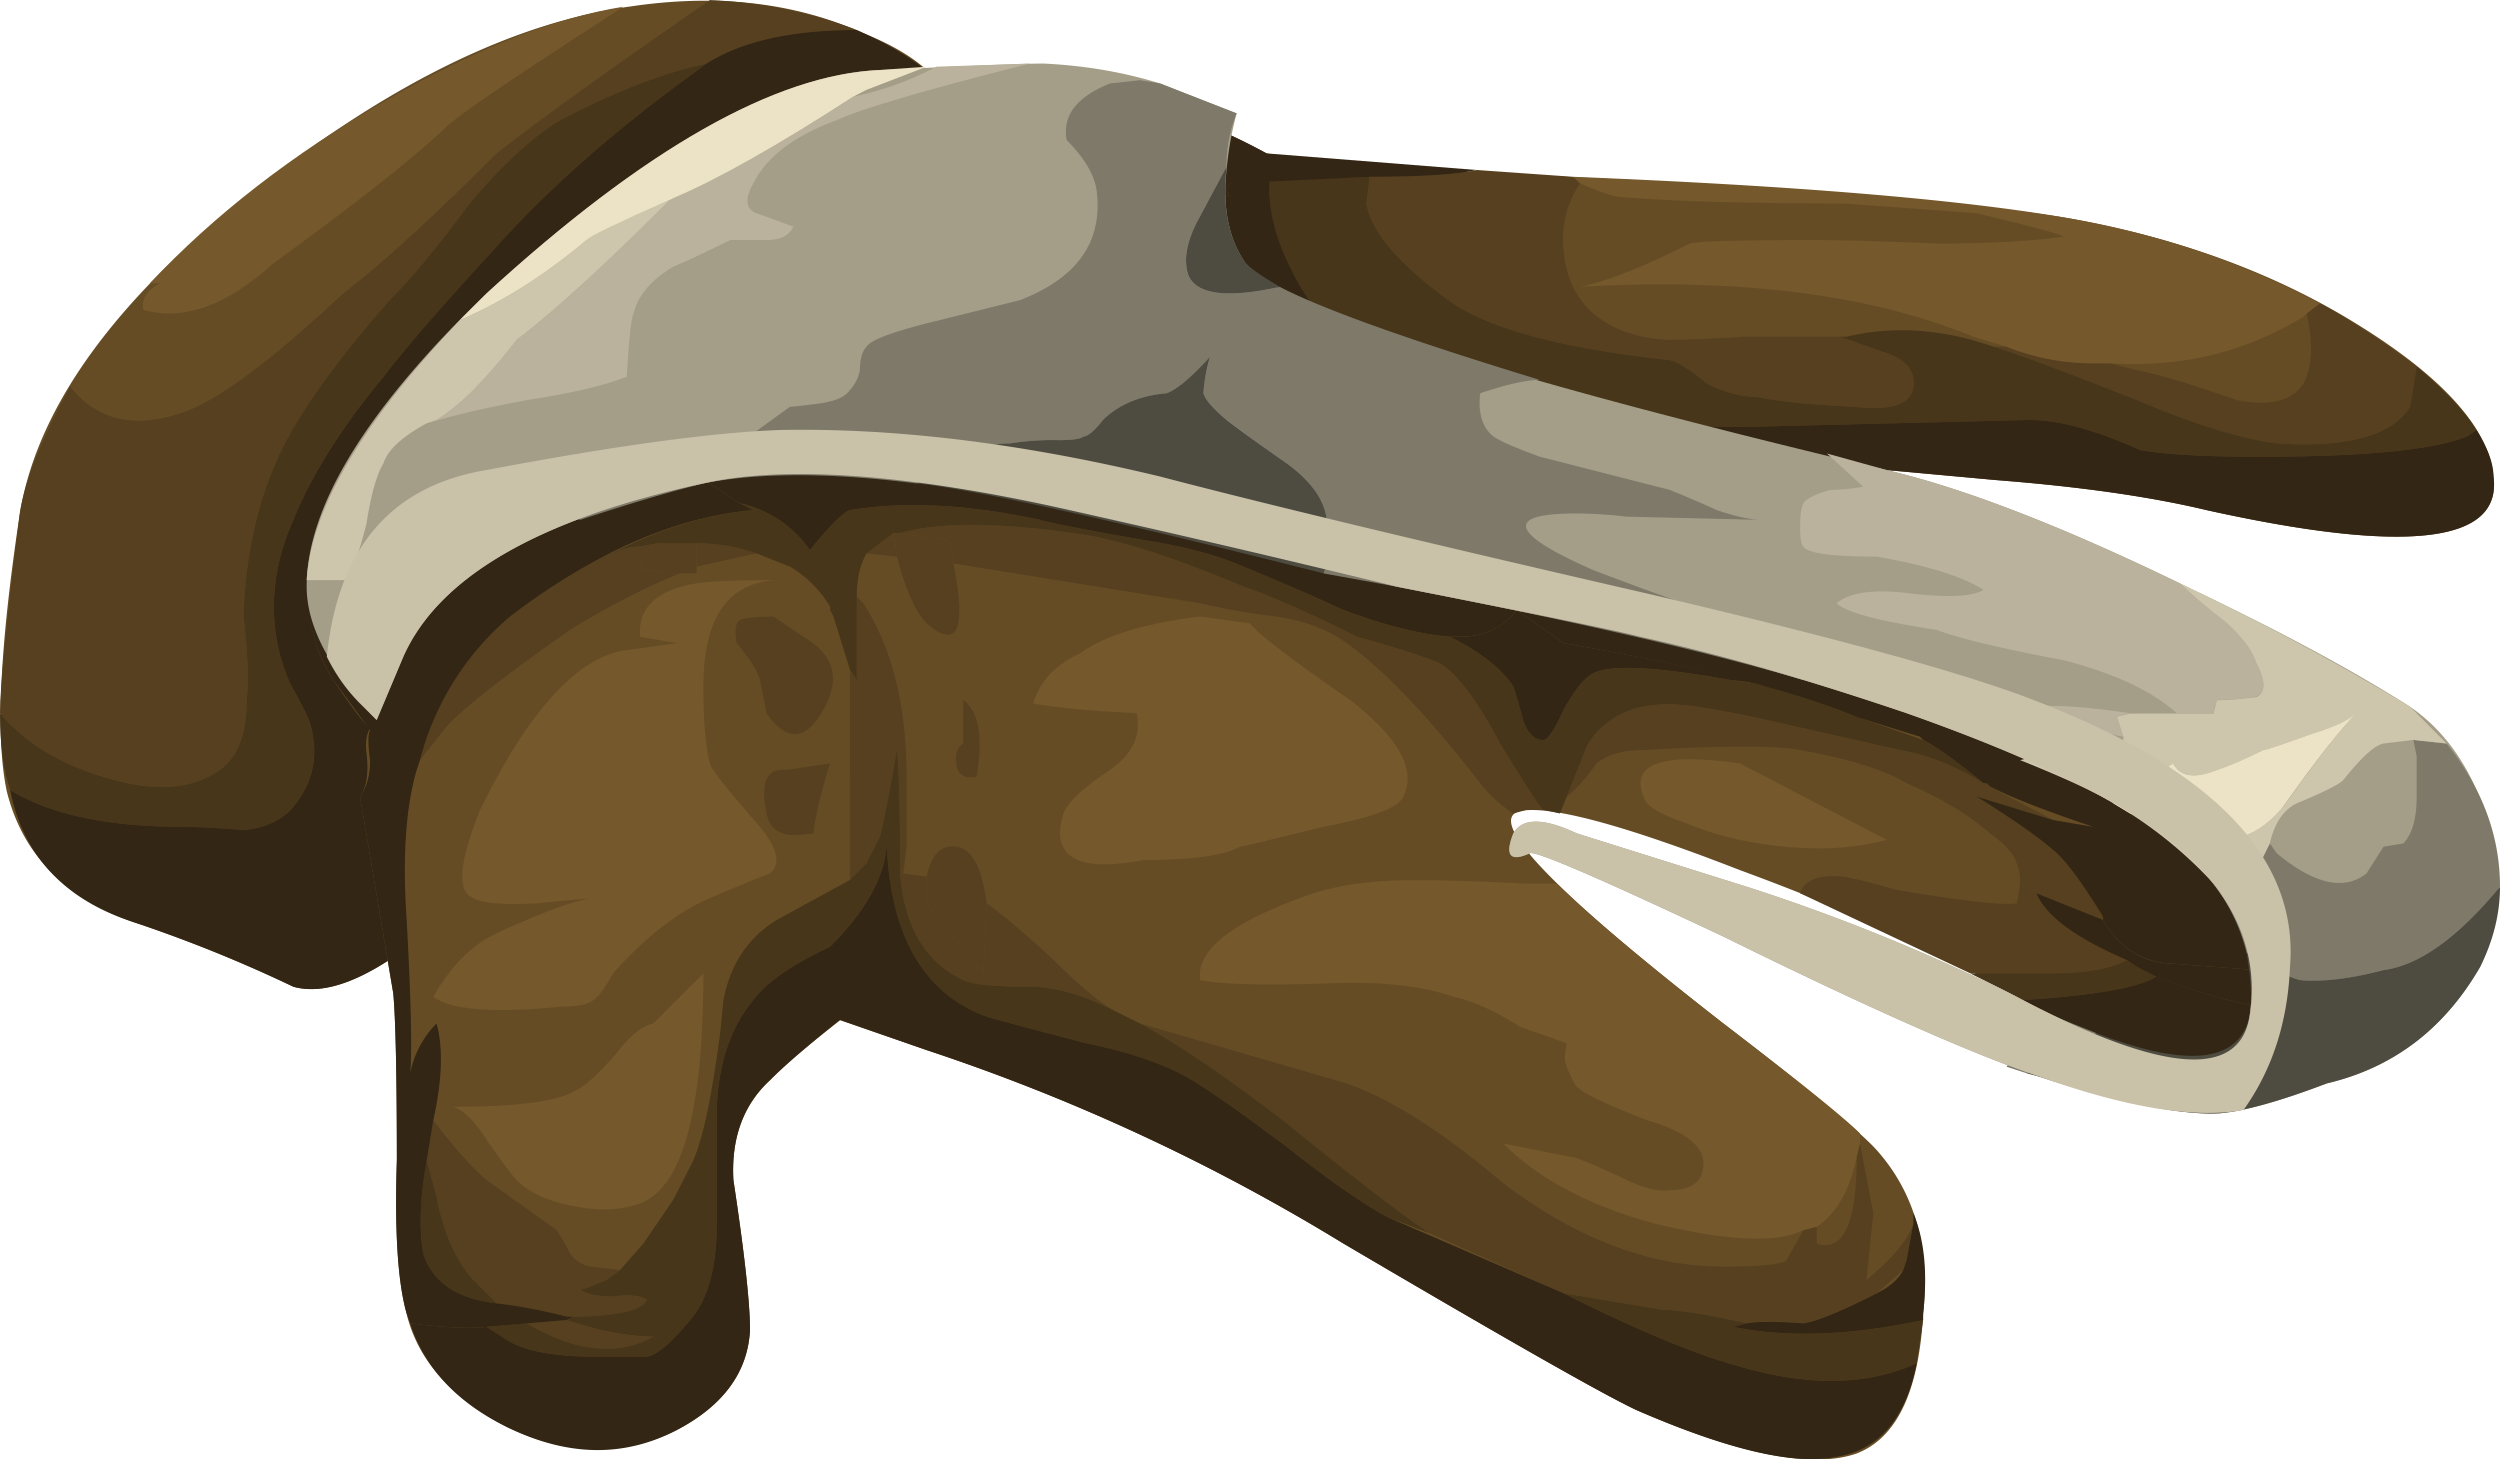 <svg xmlns="http://www.w3.org/2000/svg" viewBox="0 0 37.5 21.892"><g fill-rule="evenodd"><path d="M.098 11.85c-.167-.8-.098-2.182.2-4.15.268-1.63 1.484-3.285 3.652-4.95C5.918 1.216 7.749.332 9.449.098c1.304-.195 2.465-.063 3.5.4.504.2.87.435 1.099.704 1.303 1.064 1.704 2.314 1.2 3.75-.4 1.099-1.165 2.05-2.3 2.846-.6.435-1.698 1.45-3.3 3.051-1.767 1.734-2.9 2.818-3.398 3.253-.766.6-1.381.83-1.85.699a20.896 20.896 0 00-2.349-.953c-1.07-.366-1.719-1.03-1.954-1.997z" fill="#654c25"/><path d="M0 10.698c0-.4.098-1.396.297-2.997.07-.469.318-1.099.753-1.9.4.498.952.63 1.65.401.532-.166 1.348-.768 2.451-1.803.567-.433 1.334-1.132 2.3-2.098.63-.499 1.699-1.265 3.199-2.3.766.033 1.499.18 2.201.448-.966 0-1.719.167-2.251.503-.634.132-1.366.415-2.201.85-.43.264-.884.684-1.348 1.25-.503.664-.898 1.147-1.201 1.45-.767.865-1.299 1.597-1.602 2.197-.367.733-.567 1.583-.595 2.55.063.537.082.952.048 1.25 0 .502-.136.85-.4 1.05-.435.302-1.016.336-1.753.102-.664-.2-1.182-.518-1.548-.953z" fill="#564020"/><path d="M15.151 3.8l.049-1.202c.566 1.401.166 2.818-1.201 4.253.669-1.002 1.05-2.017 1.152-3.052zM.151 11.85C.05 11.549 0 11.168 0 10.699c.366.435.884.753 1.547.953.738.234 1.32.2 1.754-.103.268-.2.4-.547.4-1.05.034-.297.015-.717-.049-1.25.03-.966.23-1.816.595-2.548.304-.6.835-1.333 1.603-2.203.302-.297.698-.781 1.201-1.45.464-.561.918-.981 1.348-1.245.835-.435 1.567-.718 2.201-.85l-.2.147c-1.201.87-2.201 1.753-2.998 2.652-.77.835-1.318 1.465-1.65 1.898-.635.767-1.085 1.485-1.352 2.15-.269.6-.353 1.2-.25 1.8.035.202.097.415.2.65.166.303.269.503.299.6.136.47.053.884-.249 1.25-.166.202-.415.318-.748.353-.4-.035-.703-.049-.903-.049-1.133 0-1.997-.186-2.598-.552z" fill="#48361a"/><path d="M14.047 1.202c.47.366.855.83 1.153 1.396L15.151 3.8C15.05 4.835 14.667 5.85 14 6.85a4.606 4.606 0 01-1.05.948c-.6.435-1.699 1.45-3.3 3.052-1.768 1.733-2.902 2.817-3.399 3.252-.766.6-1.381.83-1.85.699a20.896 20.896 0 00-2.349-.953c-1.065-.332-1.7-.996-1.9-1.997.601.366 1.465.552 2.598.552.2 0 .503.014.903.049.333-.035.582-.151.748-.352.302-.367.385-.782.249-1.25-.03-.098-.133-.298-.299-.6a2.825 2.825 0 01-.2-.65c-.103-.6-.019-1.202.25-1.802.267-.663.717-1.382 1.352-2.148.332-.434.88-1.064 1.65-1.9C8.2 2.853 9.2 1.969 10.4 1.1l.2-.148C11.132.616 11.885.45 12.851.45c.533.235.933.483 1.196.752z" fill="#332614"/><path d="M9.35.098l-.151.103C7.7 1.167 6.865 1.733 6.699 1.9c-.531.503-1.401 1.182-2.598 2.05-.702.636-1.352.87-1.952.698-.03-.165.054-.297.254-.4H2.25C3.218 3.218 4.4 2.301 5.801 1.5 7.134.733 8.315.27 9.35.1z" fill="#75582b"/><path d="M35.498 4.952c1.2.766 1.836 1.499 1.905 2.196.13 1.002-1.304 1.168-4.303.504-.835-.2-1.884-.351-3.149-.45l-1.65-.151 1.948.65A30.334 30.334 0 0134.8 9.952c1.665 1 2.485 2.163 2.451 3.5-.068 1.196-.668 1.983-1.802 2.349-1 .299-1.83.401-2.5.299-.664-.1-1.568-.484-2.7-1.148-1.133-.67-2.514-1.299-4.15-1.9-1.631-.635-2.695-.933-3.199-.899-.732.03.25 1.099 2.95 3.199 1.304 1.001 2.065 1.636 2.3 1.899.566.635.8 1.451.698 2.451-.064 1.167-.395 1.866-.997 2.1-.668.235-1.767.015-3.3-.649-.503-.235-1.968-1.07-4.4-2.5a30.034 30.034 0 00-6.25-2.901l-1.298-.449c-.47.366-.82.664-1.05.899-.4.366-.587.869-.552 1.499.167 1.103.249 1.85.249 2.251-.034.634-.4 1.132-1.099 1.499-.801.4-1.65.381-2.553-.049-.83-.435-1.333-1.001-1.5-1.7-.132-.469-.18-1.235-.145-2.299 0-1.303-.02-2.138-.054-2.5L5.4 11.948c.098-.131.133-.351.098-.649-.02-.156-.004-.278.053-.376-.111-.092-.292-.337-.551-.722-.766-1.168-.317-2.667 1.348-4.503C7.618 4.366 9.3 3.067 11.4 1.802c1.368-.801 3.033-.966 5-.503 1.002.27 1.865.6 2.598 1.002.732.131 2.569.267 5.504.4 2.928.166 5.062.351 6.396.551 1.767.299 3.3.865 4.599 1.7z" fill="#654c25"/><path d="M12.851 10.2V8.95l.098.098c.435.669.65 1.538.65 2.603v1.05l-.049.4h-.049c0-1.035-.02-1.65-.048-1.85-.103.6-.187 1.035-.254 1.299l-.201.4-.25.248V10.05l.103.152zM9.849 8.15L9.6 8.5c.131.07.331.1.6.1-.498.2-1.05.482-1.65.848-1.001.704-1.616 1.187-1.851 1.45l-.4.504A4.196 4.196 0 017.65 9.248a9.832 9.832 0 011.396-.898c.2-.098.387-.152.553-.152l.249-.048zM12.997 8.3l.402-.302.053.303v.049l-.455-.05zM10.449 8.5v-.35c.304 0 .601.048.899.15l-.9.2zM24.649 11.25c-.299 0-.533.068-.699.2-.166.235-.318.4-.449.498.064-.166.166-.415.298-.746.136-.235.317-.401.551-.504.269-.131.635-.166 1.099-.097.235.033.586.097 1.05.2l2.002.45c.4.067.815.233 1.25.497h.049l.049.054.952.499-1.147-.353c.531.338.912.601 1.147.801.165.137.415.47.751 1.002v.049l-1-.397c.132.333.58.665 1.352.996-.234.138-.634.2-1.202.2h-1.15l-2.55-1.2c.063-.2.283-.283.65-.25.194.036.463.103.8.2.997.167 1.597.235 1.797.202.068-.269.068-.469 0-.602-.034-.13-.167-.283-.4-.448-.298-.269-.713-.518-1.25-.753-.333-.2-.864-.366-1.597-.497-.366-.069-1.152-.069-2.353 0zM22.5 11.153c.366.595.581.933.65.995h-.25l-.2.054a2.105 2.105 0 01-.498-.454c-.77-.996-1.436-1.698-2.002-2.1-.269-.2-.615-.331-1.05-.4a10.15 10.15 0 01-1.153-.2l-3.696-.596-.054-.351-.795-.103h.05c.565-.166 1.43-.166 2.597 0 .6.069 1.45.338 2.553.802.395.13.962.385 1.694.75.607.167 1.022.3 1.25.402.269.165.572.566.904 1.201zM28.701 5.8c-.034.27-.337.367-.904.3-.663-.03-1.147-.084-1.45-.148-.228 0-.478-.067-.747-.2-.234-.2-.415-.317-.551-.351-1.568-.166-2.646-.449-3.248-.85-.8-.566-1.235-1.064-1.303-1.499l.053-.4c.768 0 1.299-.035 1.603-.102l1.445.102.102.098c-.2.302-.283.635-.248 1 .033.4.18.718.448.952.269.23.635.366 1.099.396.269 0 .65-.015 1.153-.048h1.445l.703.248c.298.103.434.269.4.503zM34.551 5.752c.131-.234.151-.586.049-1.05l.2-.151c.435.235.917.547 1.45.947l-.098.601c-.268.434-.937.62-2.002.552-.531-.069-1.235-.284-2.099-.65-1.098-.434-1.816-.703-2.148-.8h.195a3.51 3.51 0 001.25.248h.302l.401.103c.332.064.835.215 1.499.449.498.098.835.015 1.001-.249zM16.826 5.298c.118.034.244.064.377.103l.848.248-.848-.248c-.133-.039-.26-.069-.377-.103zm-.278-.074L13.75 4.4l-.551-.248a18.3 18.3 0 01-2.901-1.65L11 2.05c.464.401.767.63.899.698 1.138 1.02 2.69 1.845 4.648 2.475zM8.35 18.452c.068.099.131.215.2.347a.483.483 0 00.297.2l.454.05-.2.15c-.234.103-.366.152-.4.152.098.063.264.097.498.097.235-.029.401-.014.503.054-.068.166-.468.249-1.2.249a8 8 0 00-1.05-.2L7.1 19.2c-.269-.298-.45-.718-.553-1.25l-.146-.547.098-.601c.302.4.566.699.801.899l1.05.751zM9.8 20.05c-.532.302-1.167.233-1.9-.2l.601-.05c.498.166.933.25 1.299.25zM27.851 17.35l.049-.202.2 1.05-.103 1.001c.402-.332.635-.615.704-.85l-.102.553-.049.146-.4.351-.102.05c-.465.234-.797.365-.997.4-.401-.035-.683-.035-.85 0-.605-.132-1.02-.2-1.25-.2l-1.503-.25-1.998-.898c-.4-.268-1.117-.815-2.152-1.65-.9-.698-1.632-1.202-2.198-1.499l3.1.899c.664.233 1.45.732 2.349 1.498 1.104.835 2.202 1.25 3.301 1.25.566 0 .884-.033.948-.097l.253-.45.2-.054v.255c.4.131.6-.304.6-1.304z" fill="#564020"/><path d="M13.501 13.1h.049l.351.05v.4l.85 1.05.049-1.05c.234.166.551.434.953.8.4.4.712.665.946.802-.464-.235-.884-.351-1.25-.351-.531 0-.864-.035-1-.099-.568-.268-.884-.8-.948-1.601zM11.499 12.202c-.098-.469 0-.688.302-.654l.65-.097c-.136.433-.22.781-.249 1.05-.234.034-.386.034-.454 0-.132-.035-.214-.133-.25-.299zM11.05 9.648c-.035-.2-.015-.312.049-.346.069-.034.234-.054.502-.054l.45.303c.464.268.566.63.298 1.098-.264.47-.548.484-.85.05L11.4 10.2c-.034-.133-.151-.318-.351-.553zM10.449 8.15v.45H10.2c-.269 0-.469-.03-.6-.1l.249-.35h.6z" fill="#564020"/><path d="M13.901 13.55v-.4c.064-.332.215-.484.449-.45.235.035.381.318.45.85l-.049 1.05-.85-1.05zM14.649 11.65c-.166.035-.264-.02-.299-.15-.034-.167 0-.284.099-.347v-.655c.234.172.302.553.2 1.153zM13.453 7.998l.795.103.053.351c.202.996.064 1.299-.4.899-.166-.167-.317-.503-.448-1.002v-.048l-.054-.303h.054z" fill="#564020"/><path d="M7.1 19.2l.351.35c-.601-.067-.966-.317-1.103-.75-.064-.367-.05-.83.053-1.397l.147.547c.102.532.283.952.552 1.25zM26.001 19.903c.8.165 1.748.132 2.846-.102l-.097.649c-.732.332-1.616.35-2.651.048-.63-.166-1.514-.532-2.647-1.099l1.5.25c.233 0 .648.068 1.25.2l-.2.054zM12.749 13.198l.248-.249.202-.4c.067-.263.151-.698.253-1.298.03.2.05.815.05 1.85.063.801.38 1.333.947 1.601.136.064.468.099 1 .099.366 0 .786.116 1.25.351l.401.2c.566.302 1.299.801 2.201 1.499 1.031.835 1.749 1.387 2.149 1.65l-.649-.249c-.366-.2-.87-.551-1.5-1.05-.669-.503-1.166-.854-1.504-1.049-.366-.201-.863-.366-1.498-.503-.767-.2-1.265-.332-1.499-.4-.938-.343-1.44-1.202-1.499-2.574-.035.483-.317.991-.85 1.523-.566.27-.952.538-1.152.802-.333.4-.518.932-.547 1.601v1.747c0 .67-.137 1.153-.4 1.452-.27.336-.483.517-.65.551H9c-.664 0-1.133-.083-1.402-.249l-.297-.2.6-.054c.732.434 1.367.498 1.9.2-.366 0-.801-.083-1.299-.248l.098-.05c.668-.009 1.035-.093 1.103-.254-.102-.063-.268-.083-.503-.049-.234 0-.4-.034-.498-.102.034 0 .166-.049.4-.147l.2-.15.348-.396.448-.655.254-.497c.166-.299.313-.968.45-2.003l.049-.497c.102-.533.366-.933.8-1.202l1.099-.6zM30.351 15l-.8-.4H30.7c.566 0 .966-.063 1.201-.2l.151.102.298.151c-.264.161-.933.279-1.998.348zM23.799 11.202c-.131.331-.23.58-.298.746l-.102.254-.249-.054c-.069-.062-.284-.4-.65-.995-.332-.635-.635-1.036-.899-1.201-.233-.103-.648-.235-1.25-.401-.732-.366-1.303-.62-1.698-.751-1.104-.464-1.954-.733-2.554-.802-1.168-.166-2.031-.166-2.598 0H13.4l-.401.303c-.098.166-.147.381-.147.65v1.25l-.102-.151-.249-.802-.049-.097v-.049a1.718 1.718 0 00-.601-.601l-.502-.2a2.73 2.73 0 00-.9-.151h-.6l-.248.048c-.147 0-.302.044-.474.128.738-.386 1.465-.61 2.173-.674l-.2-.102a1.73 1.73 0 011.05.702c.302-.371.502-.571.6-.6.835-.137 1.782-.084 2.851.146.099.034.616.137 1.549.303.635.097 1.132.235 1.504.4.332.132.83.347 1.498.65.63.234 1.168.366 1.597.4.468.235.786.484.952.747.064.2.118.372.146.503.069.2.172.299.304.299.068 0 .165-.148.303-.45.166-.298.312-.484.448-.552.264-.132.948-.097 2.052.103.463.034 1.147.234 2.045.6l.85.299c.2.102.502.316.903.648-.435-.263-.85-.43-1.25-.497L26.5 10.8a14.974 14.974 0 00-1.05-.2c-.464-.069-.835-.034-1.099.097a1.167 1.167 0 00-.551.504zM34.15 6.65c1.065.07 1.734-.117 2.002-.55l.098-.602c.435.372.732.684.899.953l-.147.097c-.503.2-1.533.303-3.1.303-.836 0-1.436-.034-1.802-.103-.669-.297-1.216-.448-1.651-.448l-4.199.102c-1.699 0-2.969-.103-3.799-.302a6.316 6.316 0 01-2.549-1.3c-.2-.165-.4-.464-.605-.898-.2-.435-.283-.835-.25-1.201l1.5-.049-.05.4c.07.435.504.932 1.3 1.499.605.401 1.684.683 3.252.85.132.034.317.151.551.351.264.133.519.2.747.2.303.064.787.118 1.45.148.567.067.87-.03.904-.3.029-.233-.102-.4-.4-.502l-.704-.248h.103c.699-.167 1.436-.118 2.202.15.333.098 1.05.367 2.15.8.863.367 1.567.582 2.098.65z" fill="#48361a"/><path d="M23.453 19.4c1.132.566 2.016.932 2.646 1.098 1.035.303 1.919.284 2.651-.049-.166.835-.566 1.3-1.201 1.402-.635.132-1.631-.103-2.998-.698-.503-.235-1.968-1.07-4.4-2.5a30.034 30.034 0 00-6.25-2.901l-1.303-.454c-.464.371-.815.669-1.05.904-.395.366-.582.864-.547 1.499.167 1.098.249 1.85.249 2.251-.034.63-.4 1.132-1.099 1.499-.766.4-1.582.4-2.451 0-.8-.367-1.319-.899-1.547-1.602.532.068.912.083 1.147.054l.298.195c.268.172.737.254 1.4.254h.705c.166-.034.38-.22.648-.551.264-.299.401-.781.401-1.451v-1.748c.03-.669.214-1.201.547-1.601.2-.269.586-.533 1.152-.801.533-.533.815-1.04.85-1.524.059 1.372.561 2.231 1.499 2.574.234.068.732.2 1.499.4.635.132 1.132.302 1.498.503.338.195.835.547 1.504 1.049.63.499 1.134.85 1.5 1.05l2.652 1.147zM32.251 10.298c.767.269 1.417.42 1.948.454v.049c.235.166.65.401 1.25.698.532.303.932.552 1.201.752.2.166.352.499.45 1.001l.049.65c-.2.933-.768 1.563-1.7 1.899-1 .299-1.817.401-2.452.299-.663-.1-1.547-.466-2.646-1.1 1.065-.068 1.734-.185 1.998-.352.966.367 1.636.518 2.001.45l-.503-.552c.503 0 .787-.049.855-.146.063-.068.098-.318.098-.752-.035-.299-.215-.616-.548-.947-.633-.669-1.616-1.437-2.953-2.3a77.432 77.432 0 00-1.148-.753l.2.054c.401.133 1.03.333 1.9.596zM20.151 6.802A43.175 43.175 0 0015.85 5.05l3.051.848c.366.103 1.499.45 3.399 1.05l1.05.353-3.199-.499zM22.749 9.15l.704.498c1.122.192 2.09.392 2.895.602a4.89 4.89 0 00-.395-.05c-1.104-.2-1.788-.234-2.052-.102-.136.068-.282.254-.448.552-.138.302-.235.45-.303.45-.132 0-.235-.1-.304-.3a6.271 6.271 0 00-.146-.502c-.166-.263-.484-.512-.952-.747h.152c.365 0 .649-.131.849-.4z" fill="#332614"/><path d="M37.002 6.548l.147-.097c.166.268.253.497.253.697.132 1.001-1.303 1.168-4.302.504-.835-.2-1.884-.351-3.149-.45l-1.65-.151 1.948.65A30.334 30.334 0 0134.8 9.952l1.201.897h-1.25l-.552-.097c-.532-.034-1.182-.185-1.948-.454a84.469 84.469 0 01-1.9-.596l-.2-.054c-1.967-1.064-4.233-1.85-6.801-2.347l-1.05-.353c-1.9-.6-3.033-.947-3.399-1.05l-1.698-.497c-2.272-.635-4.04-1.519-5.303-2.652-.133-.068-.435-.297-.899-.698l.4-.249c.367-.234.767-.4 1.197-.503l5.854 1.65c-.068-.068-.068-.13 0-.2l.595-.048c-.028.366.054.766.254 1.201.202.434.402.732.602.899a6.348 6.348 0 002.548 1.298c.835.2 2.1.303 3.799.303l4.199-.103c.435 0 .986.152 1.651.45.366.068.966.102 1.801.102 1.568 0 2.598-.103 3.102-.303zM22.749 9.15c-.2.27-.484.4-.849.4h-.152c-.43-.033-.967-.165-1.597-.4a38.926 38.926 0 00-1.498-.65c-.372-.164-.87-.302-1.504-.4-.933-.165-1.45-.268-1.549-.302-1.069-.23-2.016-.284-2.851-.146-.098.029-.298.229-.6.6a1.73 1.73 0 00-1.05-.703l-3.95-2.597c.766-.704 1.45-1.27 2.05-1.7 1.065.2 2.12.45 3.15.747l3.501 1.05a43.175 43.175 0 014.301 1.753l-.801-.054 3.399 2.403z" fill="#332614"/><path d="M5.4 11.948c.098-.131.151-.312.151-.546-.033-.235-.033-.386 0-.45L5 10.201c-.899-1.402-.185-3.15 2.149-5.249l3.95 2.597.2.103c-.733.064-1.48.297-2.252.698a9.832 9.832 0 00-1.396.898A4.196 4.196 0 006.3 11.402l-.049.146c-.166.567-.215 1.319-.151 2.252.068 1.235.082 2 .053 2.3a1.46 1.46 0 01.395-.748c.103.366.084.85-.048 1.45l-.098.601c-.102.562-.117 1.03-.054 1.397.138.433.503.683 1.104.75a8 8 0 011.05.2H8.6l-.098.05-1.201.103c-.235.029-.615.014-1.148-.053l-.053-.148c-.133-.469-.182-1.235-.147-2.299 0-1.303-.02-2.138-.053-2.5L5.4 11.948zM28.55 19.048l.049-.146.102-.552v-.152c.166.402.215.899.146 1.504v.099c-1.098.234-2.05.267-2.846.102l.2-.053c.166-.03.449-.03.85 0 .2-.03.531-.167.996-.397l.103-.053c.2-.098.331-.215.4-.352zM32.5 14.448l1.348.103.502.547c-.365.068-1.035-.084-2.001-.445l-.298-.151-.151-.103c-.768-.33-1.216-.663-1.353-1l1 .4c.235.4.553.62.953.65z" fill="#332614"/><path d="M28.848 11.1l-.05-.05c-.434-.132-.747-.234-.947-.298-.966-.4-2.436-.766-4.398-1.104l-4.103-2.9.801.054 3.199.499c2.567.497 4.834 1.283 6.801 2.347.664.435 1.05.684 1.148.753 1.332.863 2.315 1.631 2.949 2.3.332.331.517.648.552.952 0 .429-.035.679-.102.746-.064.103-.352.152-.85.152l-1.348-.103c-.4-.034-.717-.249-.953-.649v-.048c-.33-.533-.58-.87-.75-1.001-.23-.2-.616-.47-1.148-.802l1.152.353.6.102c-.702-.235-1.22-.435-1.552-.606l-.049-.049h-.049c-.401-.332-.703-.546-.903-.649zM20.551 2.652l-2.098.098c-.07.068-.07.13 0 .2L12.598 1.3a6.076 6.076 0 012.45-.2l.352.053c1.299.165 2.5.547 3.599 1.148l3.15.249c-.299.067-.83.102-1.598.102z" fill="#332614"/><path d="M9.6 9.55c-.035-.433.249-.702.849-.8.156-.03.557-.048 1.201-.048-.732.034-1.099.566-1.099 1.596 0 .538.035.918.099 1.153 0 .063.249.381.751.952.264.331.318.561.147.698a29.21 29.21 0 00-.85.351c-.498.201-.996.581-1.5 1.147-.13.235-.233.367-.297.402-.068.062-.22.097-.448.097-1.035.103-1.685.054-1.954-.146.269-.469.586-.786.952-.953.62-.288 1.079-.458 1.373-.522-.284.024-.543.049-.773.074-.6.033-.951-.015-1.049-.153-.137-.165-.068-.58.2-1.25C7.935 10.65 8.668 9.85 9.4 9.751l.751-.103-.551-.097zM9.247 15.8c.202-.268.387-.414.553-.448l.751-.753c0 2.067-.316 3.22-.951 3.453-.269.098-.581.117-.948.049-.4-.069-.703-.2-.903-.4-.068-.069-.215-.269-.449-.602-.166-.267-.332-.433-.499-.497.968 0 1.583-.083 1.852-.254.13-.063.332-.248.594-.547zM15.953 12.202c.062-.17.297-.385.697-.654.333-.23.469-.512.401-.85-.703-.034-1.216-.082-1.553-.146.102-.336.337-.586.703-.751.367-.269.967-.45 1.797-.553l.752.103c.131.166.635.552 1.499 1.147.732.566 1.001 1.05.801 1.45-.064.166-.469.318-1.201.455-.801.195-1.216.298-1.25.298-.23.131-.713.2-1.45.2-.333.063-.601.082-.801.048-.395-.063-.533-.317-.395-.747zM22.851 13.252h.499c.469.464 1.304 1.167 2.5 2.1 1.133.864 1.816 1.416 2.05 1.65v.146l-.049.201c-.102.503-.302.854-.6 1.054l-.2.049c-.401.201-1.147.166-2.251-.103-.967-.267-1.719-.663-2.251-1.196l1.001.197c.069 0 .318.102.751.302.333.166.582.234.748.2.337 0 .502-.136.502-.4 0-.269-.282-.484-.848-.65-.607-.234-.953-.4-1.05-.503-.034-.03-.088-.132-.152-.298-.035-.068-.035-.185 0-.352l-.703-.248c-.367-.235-.698-.386-.997-.449-.468-.166-1.102-.235-1.898-.201-.938.035-1.568.015-1.9-.049-.068-.434.45-.854 1.548-1.25.434-.165.982-.249 1.65-.249.367-.005.913.015 1.65.049zM28.301 12.598c-.635.171-1.367.171-2.202 0a4.227 4.227 0 01-.802-.249c-.395-.132-.615-.263-.643-.396-.202-.502.277-.668 1.445-.502l2.202 1.147zM34.8 4.55l-.2.152-.049.049c-.87.532-1.836.767-2.901.699h-.303a3.51 3.51 0 01-1.25-.25l-.497-.15c-1.534-.63-3.501-.884-5.899-.748.366-.069.913-.282 1.645-.649.138-.035.753-.053 1.856-.053.395 0 1.015.018 1.845.053.772 0 1.402-.035 1.905-.102-.035-.035-.468-.153-1.303-.353l-1.998-.146c-1.499 0-2.636-.034-3.404-.102a3.761 3.761 0 01-.546-.2l-.102-.098c3.266.131 5.702.331 7.305.6 1.396.23 2.695.664 3.896 1.299z" fill="#75582b"/><path d="M37.3 12.25c.269.802.234 1.55-.098 2.252-.537.932-1.303 1.514-2.3 1.749-.703.268-1.234.415-1.6.448-.567.034-1.47-.15-2.702-.546-1-.337-2.582-1.036-4.75-2.105-1.836-.864-2.803-1.284-2.901-1.25-.298.136-.38.034-.249-.297.133-.235.45-.235.953 0l2.548.8a28.81 28.81 0 014.048 1.651c2.202 1.161 3.37 1.25 3.501.249.131-.968-.269-1.837-1.201-2.603-.83-.635-2.149-1.265-3.95-1.9-1.465-.497-2.798-.884-3.999-1.147-.401-.103-1.616-.351-3.648-.751a253.777 253.777 0 00-5.15-1.202c-2.3-.498-4.055-.615-5.25-.347-2.466.532-3.97 1.402-4.502 2.599l-.4.95a4.7 4.7 0 01-.499-.6c-.366-.498-.551-.967-.551-1.4 0-1.202.897-2.667 2.7-4.4 2.367-2.168 4.331-3.282 5.899-3.35C14.53.988 15.35.953 15.65.953c.634.03 1.215.133 1.752.299l1.148.449a4.816 4.816 0 00-.146.8c-.069.567.013 1.036.248 1.402.395.664 3.613 1.714 9.65 3.149 1.165.269 2.7.865 4.598 1.797 1.334.635 2.417 1.22 3.252 1.753.533.366.913.919 1.148 1.65z" fill="#a49e89"/><path d="M30.699 15.2l.751.298-1.05.601-.302-.098.6-.8zM33.199 13.252c.302 0 .517-.068.649-.2l.2-.4.102.146c.566.469 1.016.566 1.348.303l.255-.4.297-.049c.131-.138.2-.366.2-.699v-.605l-.049-.249.498.054c.532.664.801 1.381.801 2.148-.635.767-1.216 1.182-1.747 1.25-.504.132-.92.186-1.25.151a1.14 1.14 0 01-.402-.2 3.508 3.508 0 00-.351-.2h-.049a2.815 2.815 0 00-.502-1.05zM23.1 5.698c-.2 0-.503.069-.897.2-.035.304.033.518.2.65.097.069.332.171.697.303l1.949.498c.166.068.4.165.704.303.272.092.492.141.648.146L24.4 7.75a6.874 6.874 0 00-.747-.048c-.372 0-.605.033-.704.097-.2.136.117.386.952.753.43.165.933.351 1.499.551.133.064.435.18.899.346.435.171.684.338.752.504v.249c-1.47-.435-3.501-.899-6.103-1.402l-1.1-.2c.103-.263.118-.532.055-.8-.034-.298-.235-.582-.602-.85a17.19 17.19 0 01-.897-.65c-.205-.166-.323-.298-.353-.4 0-.098.03-.283.099-.547-.264.297-.484.484-.65.546-.4.035-.717.172-.947.402-.137.166-.234.248-.303.248-.034.034-.151.054-.351.054a4.1 4.1 0 00-.748.049c-.332 0-.502.097-.502.297l-.899.303c-1.299-.165-2.369-.165-3.199 0-.536.132-1.151.317-1.85.547l-.65-.448c.133-.367.533-.568 1.197-.602H10.8c.132-.028.298-.117.498-.248l.551-.4c.035 0 .181-.015.45-.05.234-.034.381-.098.449-.2a.618.618 0 00.151-.298c0-.171.035-.283.098-.351.068-.103.37-.215.903-.352l1.397-.347c.87-.336 1.25-.884 1.152-1.65-.034-.235-.185-.484-.449-.753-.068-.366.152-.648.649-.848l.45-.049.303.049 1.147.448a2.076 2.076 0 00-.151.802l-.401.751c-.165.299-.23.547-.2.747.035.4.503.503 1.4.303.636.332 1.935.796 3.902 1.396z" fill="#7e7969"/><path d="M30.6 16.153l-.2-.053 1.05-.602c1.396.538 2.169.435 2.3-.297.034-.2.015-.499-.049-.899h.049c.069.03.185.098.351.2.133.097.264.166.402.2.33.03.746-.019 1.25-.151.53-.068 1.112-.483 1.747-1.25 0 .401-.098.801-.297 1.201-.538.932-1.304 1.514-2.3 1.749-.704.268-1.235.415-1.602.448-.566.034-1.47-.15-2.701-.546zM18.399 6.3c.166.13.468.35.898.648.37.269.572.553.605.85.064.269.05.538-.053.801-3.169-.8-5.2-1.25-6.099-1.348l.899-.303c0-.2.166-.297.502-.297a4.1 4.1 0 01.748-.049c.2 0 .317-.02.351-.054.064 0 .166-.082.297-.249.235-.23.553-.366.953-.4.166-.063.381-.25.65-.547a2.553 2.553 0 00-.099.546c.03.103.148.235.348.401zM19.199 4.302c-.898.2-1.367.098-1.402-.302-.028-.2.035-.45.2-.748l.402-.751c-.064.566.018 1.035.253 1.401.064.097.25.229.547.4z" fill="#4e4b41"/><path d="M12.797 1.45a4.628 4.628 0 001.25-.45L15.45.953c-1.568.396-2.534.679-2.9.85-.63.23-1.05.547-1.25.947-.131.234-.118.385.049.45.102.034.283.102.552.2-.064.137-.201.2-.401.2h-.546c-.402.2-.69.332-.855.4-.333.2-.533.435-.596.703-.035.064-.068.381-.102.947-.333.133-.835.25-1.5.352-.679.127-1.171.245-1.474.347l.122-.049c.337-.2.737-.6 1.2-1.2.567-.43 1.335-1.133 2.3-2.1l.103-.05c.63-.268 1.514-.766 2.646-1.498zM31.949 10.698l-.202.054.103.299a5.374 5.374 0 01-1.353-.45c.304-.034.787 0 1.452.097zM33.252 10.498l-.053.2h-.548c-.366-.331-.937-.6-1.699-.795-.903-.171-1.533-.317-1.905-.455-.863-.131-1.362-.264-1.498-.4.2-.166.566-.215 1.103-.146.567.064.933.049 1.1-.054-.3-.195-.836-.366-1.602-.499-.665 0-1.031-.048-1.099-.15-.035-.03-.049-.132-.049-.298s.014-.284.05-.352c.033-.063.164-.132.4-.2.13 0 .297-.015.497-.048l-.547-.499.9.249c1.132.268 2.602.83 4.398 1.7.132.131.351.317.65.551.269.23.434.449.497.65.138.264.138.429 0 .497-.228.034-.43.05-.595.05z" fill="#bab29c"/><path d="M10.049 2.998c-.966.968-1.734 1.67-2.3 2.1-.464.6-.864 1.001-1.202 1.201l-.146.05c-.366.2-.586.4-.649.6-.102.17-.186.468-.255.903-.097.4-.2.684-.297.85h-.6c.068-1.07.835-2.369 2.3-3.901.634-.269 1.269-.67 1.899-1.202.069-.063.484-.263 1.25-.6zM33.847 9.952c-.063-.201-.228-.42-.497-.65a8.015 8.015 0 01-.65-.551 39.344 39.344 0 013.452 1.85l.547.552-.498-.054-.449.054c-.137.029-.337.214-.6.546-.07.07-.303.186-.703.352-.202.102-.333.299-.402.601l-.2.4c-.13.133-.346.2-.645.2-.37-.4-.785-.751-1.25-1.05.597.264 1.017.396 1.25.396.397.034.748-.132 1.05-.499.518-.727.884-1.196 1.1-1.396-.142.113-.357.21-.65.298-.468.166-.717.25-.752.25a5.24 5.24 0 01-.698.302c-.332.131-.552.098-.65-.102l-.898.6c-.269-.166-.733-.38-1.402-.649l.602-.151c.131-.098.302-.133.502-.098.098 0 .249.014.444.049v-.151l-.098-.299.2-.049h1.25l.05-.2c.165 0 .367-.02.6-.048.133-.074.133-.24-.004-.503z" fill="#cdc5ac"/><path d="M34.248 12.1c-.298.366-.65.532-1.05.498-.23 0-.65-.132-1.25-.396l-.25-.151.9-.6c.102.2.317.233.65.102.2-.069.433-.166.702-.302.035 0 .284-.084.747-.25.293-.088.508-.185.65-.298-.21.2-.582.664-1.1 1.396zM13.199 1.05L13.9 1l-.904.348-.2.103c-1.132.732-2.016 1.23-2.646 1.499l-.102.048c-.766.338-1.181.538-1.25.602-.63.53-1.265.932-1.899 1.2l.4-.4c2.368-2.168 4.331-3.282 5.899-3.35z" fill="#ece2c5"/><path d="M24.703 8.902c2.83.664 4.765 1.196 5.795 1.596 2.7 1.035 3.985 2.369 3.852 4.004-.034.83-.268 1.549-.698 2.149-.732.131-1.752-.034-3.052-.498-1-.337-2.582-1.036-4.75-2.105-1.831-.863-2.799-1.283-2.901-1.25-.298.137-.38.034-.249-.297.133-.235.45-.235.953 0l2.548.8a28.566 28.566 0 014.048 1.651c2.202 1.161 3.37 1.25 3.501.249.136-.968-.264-1.836-1.201-2.603-.83-.635-2.149-1.265-3.95-1.9-1.465-.497-2.798-.883-3.999-1.147-.401-.103-1.616-.351-3.648-.751a253.777 253.777 0 00-5.15-1.202c-2.3-.498-4.055-.615-5.25-.347-2.466.532-3.97 1.402-4.502 2.599l-.4.95-.25-.248c-.2-.2-.366-.435-.498-.702.167-1.632.967-2.564 2.398-2.8 1.934-.365 3.399-.565 4.399-.6 1.733-.034 3.633.2 5.703.698 1.533.402 3.965.987 7.3 1.754z" fill="#c9c1a8"/></g></svg>